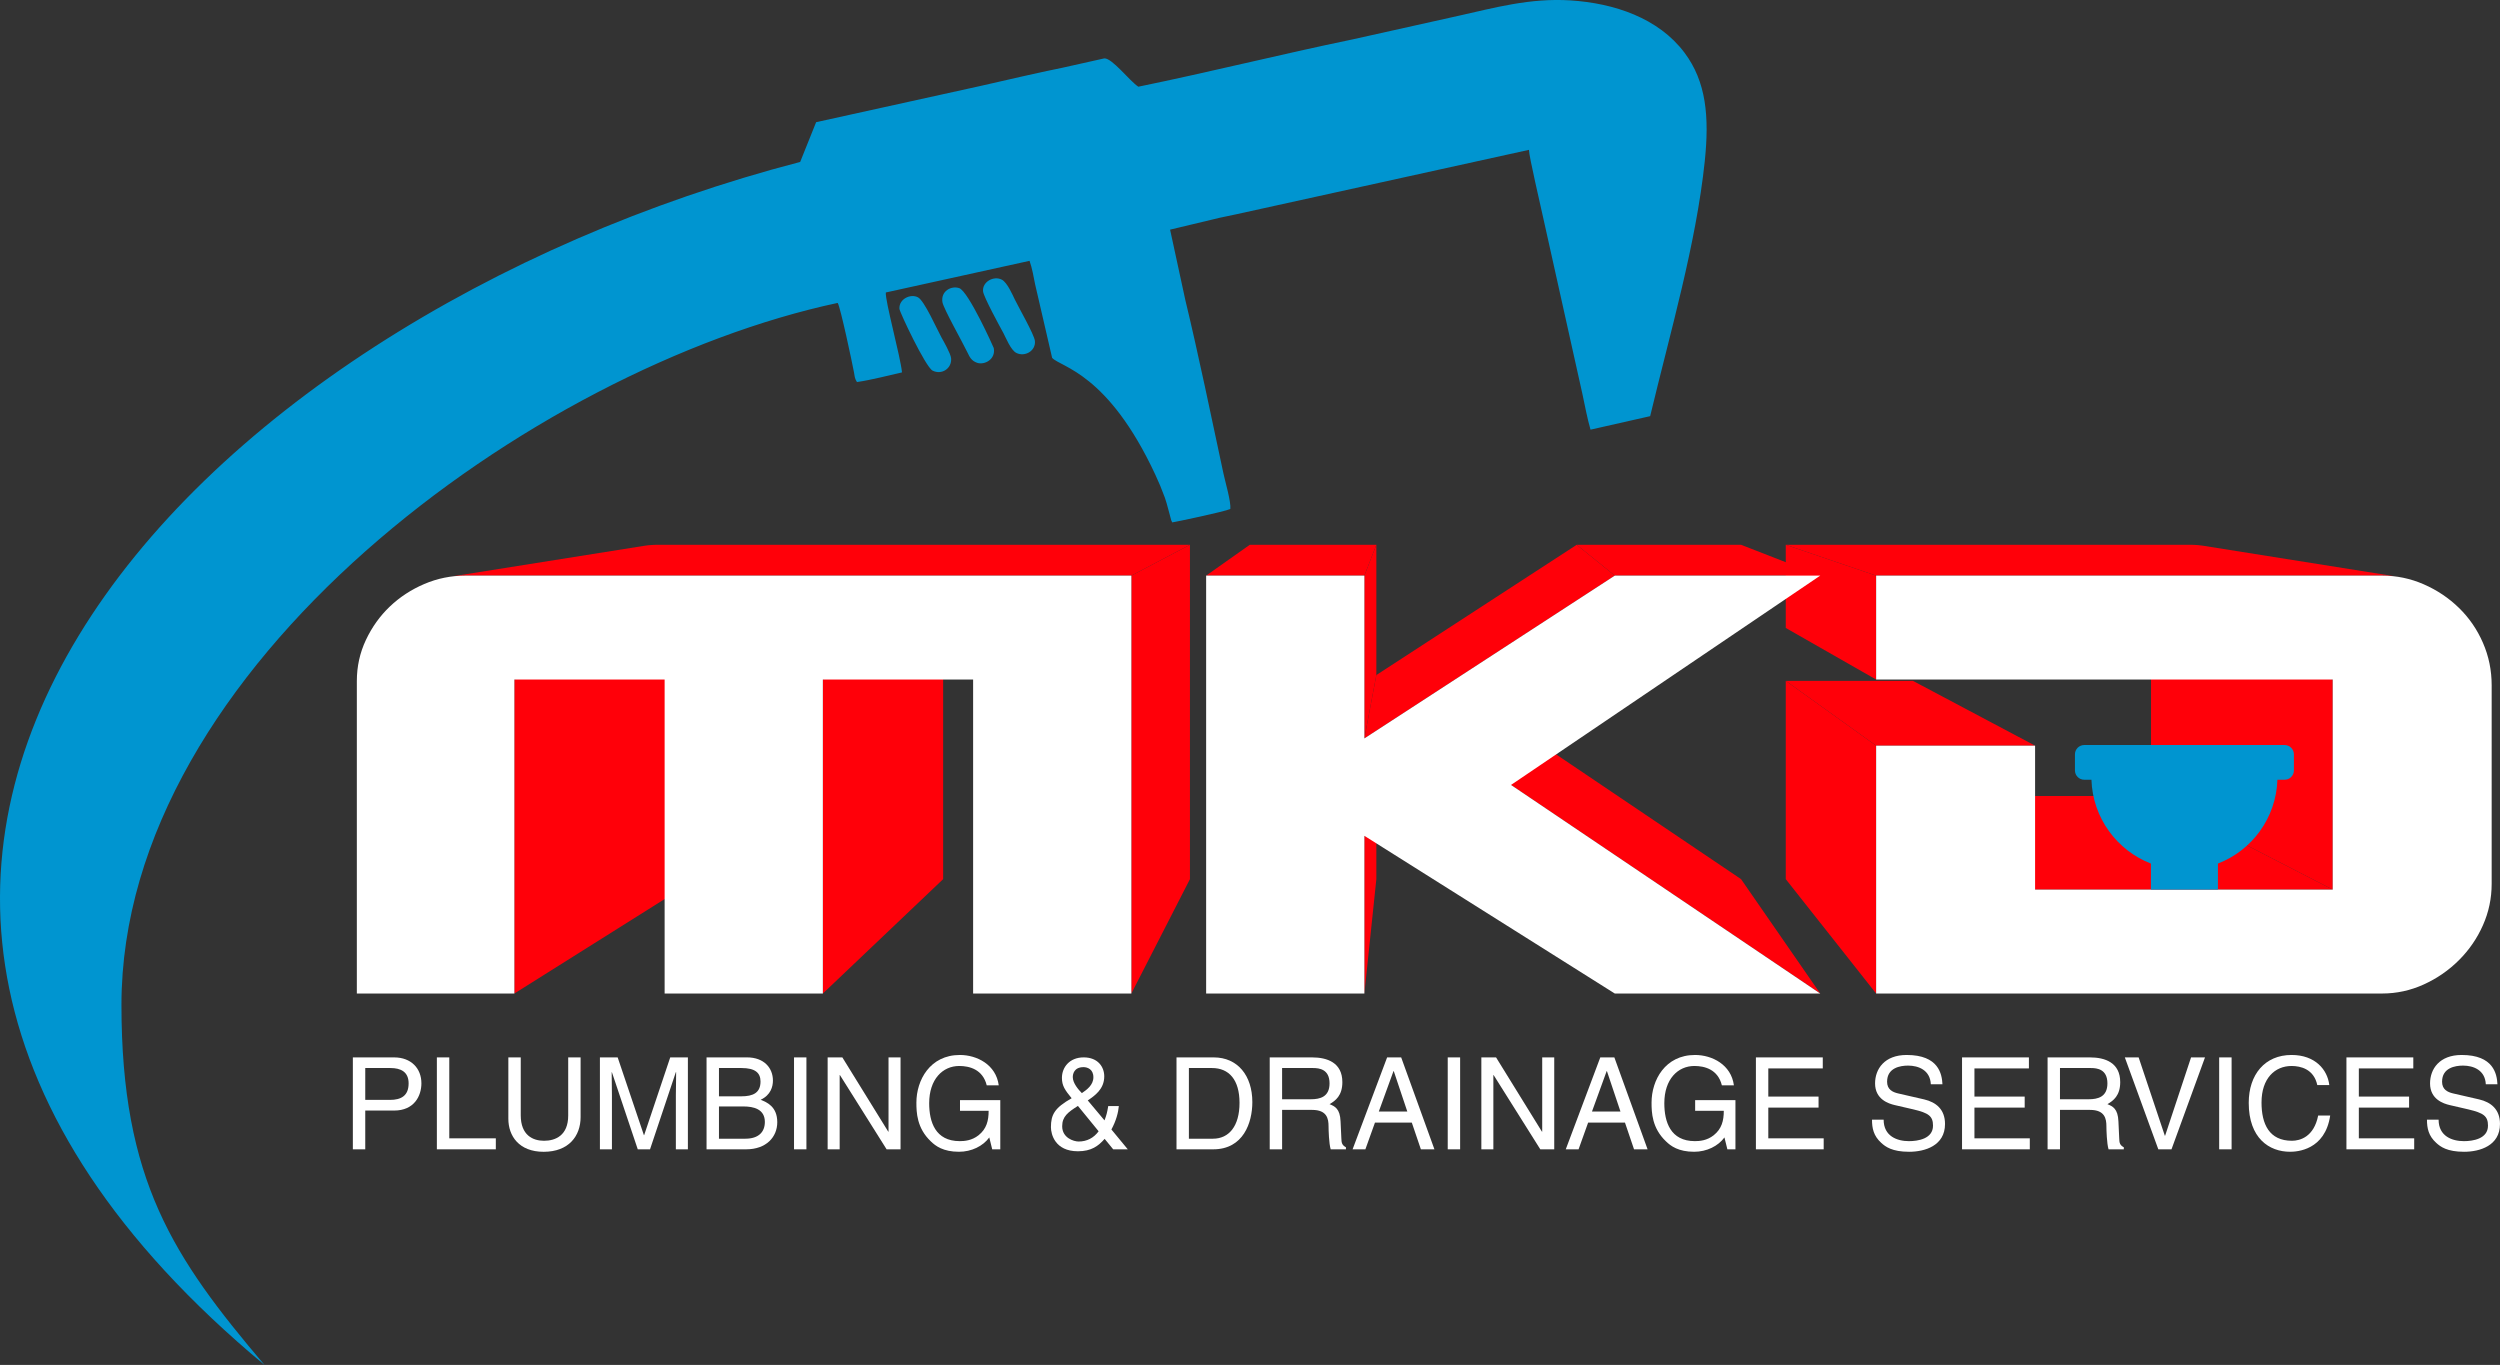 <?xml version="1.0" encoding="utf-8"?>
<!-- Generator: Adobe Illustrator 16.0.0, SVG Export Plug-In . SVG Version: 6.00 Build 0)  -->
<!DOCTYPE svg PUBLIC "-//W3C//DTD SVG 1.1//EN" "http://www.w3.org/Graphics/SVG/1.1/DTD/svg11.dtd">
<svg version="1.1" id="Layer_1" xmlns="http://www.w3.org/2000/svg" xmlns:xlink="http://www.w3.org/1999/xlink" x="0px" y="0px"
	 width="174px" height="95px" viewBox="0 0 174 95" enable-background="new 0 0 174 95" xml:space="preserve">
<rect x="0" y="0" width="174" height="95" fill="#333333" stroke="none"/>
<g>
	<path fill="#FFFFFF" d="M25.422,74.335h1.754c0.712,0,1.264,0.258,1.264,1.069c0,0.864-0.525,1.149-1.3,1.149h-1.718V74.335
		L25.422,74.335z M25.422,77.294h2.012c1.389,0,1.896-1.008,1.896-1.898c0-1.033-0.712-1.801-1.896-1.801h-2.875v6.398h0.863V77.294
		L25.422,77.294z"/>
	<polygon fill="#FFFFFF" points="31.27,73.595 30.406,73.595 30.406,79.993 34.509,79.993 34.509,79.228 31.27,79.228 31.27,73.595 
			"/>
	<path fill="#FFFFFF" d="M39.547,73.595v4.047c0,1.39-0.891,1.756-1.683,1.756c-0.774,0-1.62-0.384-1.62-1.774v-4.028h-0.863v4.27
		c0,1.193,0.739,2.299,2.457,2.299c1.753,0,2.572-1.105,2.572-2.415v-4.153H39.547L39.547,73.595z"/>
	<path fill="#FFFFFF" d="M47.877,79.993v-6.398h-1.229l-1.815,5.41h-0.018l-1.825-5.41h-1.236v6.398h0.836v-3.777
		c0-0.188-0.018-0.999-0.018-1.587h0.018l1.798,5.364h0.854l1.798-5.373h0.019c0,0.597-0.019,1.408-0.019,1.596v3.777H47.877
		L47.877,79.993z"/>
	<path fill="#FFFFFF" d="M50.04,74.335h1.566c0.961,0,1.326,0.339,1.326,0.936c0,0.784-0.508,1.033-1.335,1.033H50.04V74.335
		L50.04,74.335z M49.177,79.993h2.75c1.415,0,2.171-0.863,2.171-1.889c0-1.096-0.738-1.391-1.156-1.56
		c0.703-0.329,0.854-0.918,0.854-1.337c0-0.873-0.614-1.613-1.807-1.613h-2.813V79.993L49.177,79.993z M50.04,77.009h1.699
		c0.703,0,1.495,0.178,1.495,1.078c0,0.713-0.453,1.167-1.353,1.167H50.04V77.009L50.04,77.009z"/>
	<polygon fill="#FFFFFF" points="56.127,73.595 55.264,73.595 55.264,79.993 56.127,79.993 56.127,73.595 	"/>
	<polygon fill="#FFFFFF" points="61.841,78.765 61.823,78.765 58.628,73.595 57.604,73.595 57.604,79.993 58.441,79.993 
		58.441,74.825 58.459,74.825 61.708,79.993 62.678,79.993 62.678,73.595 61.841,73.595 61.841,78.765 	"/>
	<path fill="#FFFFFF" d="M66.816,77.312h1.993c0,0.686-0.142,1.256-0.702,1.702c-0.473,0.374-0.988,0.409-1.309,0.409
		c-1.7,0-2.127-1.336-2.127-2.637c0-1.676,0.943-2.594,2.091-2.594c0.703,0,1.638,0.231,1.914,1.346h0.836
		c-0.187-1.435-1.513-2.112-2.705-2.112c-2.083,0-3.026,1.756-3.026,3.315c0,0.678,0.027,1.773,1.006,2.7
		c0.329,0.321,0.863,0.722,1.958,0.722c0.872,0,1.673-0.393,2.109-0.998l0.204,0.828h0.562v-3.422h-2.804V77.312L66.816,77.312z"/>
	<path fill="#FFFFFF" d="M76.464,78.737c-0.338,0.463-0.818,0.713-1.388,0.713c-0.356,0-1.148-0.258-1.148-1.061
		c0-0.687,0.409-0.98,1.095-1.417L76.464,78.737L76.464,78.737z M75.298,76.081c-0.24-0.24-0.632-0.694-0.632-1.113
		c0-0.214,0.089-0.695,0.748-0.695c0.258,0,0.686,0.134,0.686,0.704C76.1,75.521,75.637,75.85,75.298,76.081L75.298,76.081z
		 M77.354,78.612c0.33-0.605,0.481-1.193,0.517-1.631h-0.738c-0.08,0.473-0.116,0.606-0.259,0.998l-1.166-1.39
		c0.473-0.321,1.148-0.775,1.148-1.676c0-0.642-0.427-1.319-1.433-1.319c-0.979,0-1.513,0.687-1.513,1.426
		c0,0.553,0.213,0.848,0.676,1.418c-1.184,0.668-1.441,1.141-1.441,2.014c0,0.49,0.285,1.676,1.878,1.676
		c0.935,0,1.424-0.365,1.86-0.865l0.596,0.73h1.015L77.354,78.612L77.354,78.612z"/>
	<path fill="#FFFFFF" d="M81.885,79.993h2.554c2.101,0,2.724-1.854,2.724-3.287c0-1.846-1.023-3.111-2.688-3.111h-2.59V79.993
		L81.885,79.993z M82.748,74.335h1.61c1.175,0,1.913,0.811,1.913,2.424s-0.729,2.495-1.851,2.495h-1.673V74.335L82.748,74.335z"/>
	<path fill="#FFFFFF" d="M89.235,77.249h2.092c1.032,0,1.14,0.615,1.14,1.141c0,0.24,0.026,1.212,0.15,1.604h1.06v-0.142
		c-0.267-0.151-0.312-0.286-0.32-0.642l-0.054-1.158c-0.035-0.892-0.4-1.053-0.766-1.203c0.41-0.241,0.891-0.589,0.891-1.533
		c0-1.354-1.051-1.721-2.101-1.721h-2.955v6.398h0.863V77.249L89.235,77.249z M89.235,74.335h2.154c0.427,0,1.147,0.08,1.147,1.069
		c0,0.944-0.667,1.104-1.299,1.104h-2.003V74.335L89.235,74.335z"/>
	<path fill="#FFFFFF" d="M98.261,78.131l0.632,1.862h0.943l-2.314-6.398h-0.979l-2.403,6.398h0.89l0.668-1.862H98.261L98.261,78.131
		z M95.964,77.365l1.023-2.816h0.019l0.943,2.816H95.964L95.964,77.365z"/>
	<polygon fill="#FFFFFF" points="101.625,73.595 100.762,73.595 100.762,79.993 101.625,79.993 101.625,73.595 	"/>
	<polygon fill="#FFFFFF" points="107.338,78.765 107.32,78.765 104.126,73.595 103.102,73.595 103.102,79.993 103.938,79.993 
		103.938,74.825 103.956,74.825 107.205,79.993 108.175,79.993 108.175,73.595 107.338,73.595 107.338,78.765 	"/>
	<path fill="#FFFFFF" d="M113.097,78.131l0.632,1.862h0.943l-2.313-6.398h-0.979l-2.403,6.398h0.891l0.667-1.862H113.097
		L113.097,78.131z M110.801,77.365l1.023-2.816h0.018l0.943,2.816H110.801L110.801,77.365z"/>
	<path fill="#FFFFFF" d="M117.982,77.312h1.994c0,0.686-0.143,1.256-0.703,1.702c-0.472,0.374-0.988,0.409-1.309,0.409
		c-1.699,0-2.127-1.336-2.127-2.637c0-1.676,0.943-2.594,2.092-2.594c0.703,0,1.638,0.231,1.913,1.346h0.837
		c-0.187-1.435-1.514-2.112-2.705-2.112c-2.083,0-3.026,1.756-3.026,3.315c0,0.678,0.026,1.773,1.006,2.7
		c0.329,0.321,0.863,0.722,1.958,0.722c0.872,0,1.673-0.393,2.109-0.998l0.204,0.828h0.562v-3.422h-2.805V77.312L117.982,77.312z"/>
	<polygon fill="#FFFFFF" points="126.928,79.228 123.074,79.228 123.074,77.089 126.571,77.089 126.571,76.322 123.074,76.322 
		123.074,74.362 126.865,74.362 126.865,73.595 122.211,73.595 122.211,79.993 126.928,79.993 126.928,79.228 	"/>
	<path fill="#FFFFFF" d="M135.195,75.467c-0.035-0.704-0.258-2.041-2.491-2.041c-1.549,0-2.199,0.98-2.199,1.979
		c0,1.114,0.944,1.408,1.362,1.507l1.309,0.303c1.05,0.249,1.361,0.463,1.361,1.131c0,0.918-1.05,1.078-1.674,1.078
		c-0.818,0-1.762-0.338-1.762-1.496h-0.81c0,0.597,0.106,1.131,0.649,1.621c0.285,0.259,0.748,0.615,1.932,0.615
		c1.095,0,2.501-0.419,2.501-1.934c0-1.016-0.623-1.516-1.451-1.711l-1.824-0.419c-0.374-0.089-0.757-0.268-0.757-0.812
		c0-0.971,0.917-1.122,1.46-1.122c0.721,0,1.54,0.312,1.584,1.301H135.195L135.195,75.467z"/>
	<polygon fill="#FFFFFF" points="141.274,79.228 137.421,79.228 137.421,77.089 140.918,77.089 140.918,76.322 137.421,76.322 
		137.421,74.362 141.212,74.362 141.212,73.595 136.558,73.595 136.558,79.993 141.274,79.993 141.274,79.228 	"/>
	<path fill="#FFFFFF" d="M143.375,77.249h2.092c1.032,0,1.139,0.615,1.139,1.141c0,0.24,0.027,1.212,0.151,1.604h1.06v-0.142
		c-0.268-0.151-0.313-0.286-0.32-0.642l-0.054-1.158c-0.036-0.892-0.4-1.053-0.766-1.203c0.409-0.241,0.89-0.589,0.89-1.533
		c0-1.354-1.05-1.721-2.1-1.721h-2.955v6.398h0.863V77.249L143.375,77.249z M143.375,74.335h2.153c0.428,0,1.148,0.08,1.148,1.069
		c0,0.944-0.667,1.104-1.3,1.104h-2.002V74.335L143.375,74.335z"/>
	<polygon fill="#FFFFFF" points="150.69,79.049 150.673,79.049 148.849,73.595 147.888,73.595 150.219,79.993 151.136,79.993 
		153.468,73.595 152.498,73.595 150.69,79.049 	"/>
	<polygon fill="#FFFFFF" points="155.319,73.595 154.455,73.595 154.455,79.993 155.319,79.993 155.319,73.595 	"/>
	<path fill="#FFFFFF" d="M162.119,75.521c-0.125-1.07-0.979-2.095-2.626-2.095c-1.86,0-2.981,1.364-2.981,3.333
		c0,2.46,1.424,3.404,2.875,3.404c0.48,0,2.438-0.107,2.794-2.521h-0.837c-0.293,1.488-1.264,1.756-1.824,1.756
		c-1.584,0-2.118-1.159-2.118-2.665c0-1.685,0.935-2.54,2.092-2.54c0.614,0,1.549,0.205,1.789,1.328H162.119L162.119,75.521z"/>
	<polygon fill="#FFFFFF" points="168.028,79.228 164.175,79.228 164.175,77.089 167.672,77.089 167.672,76.322 164.175,76.322 
		164.175,74.362 167.966,74.362 167.966,73.595 163.312,73.595 163.312,79.993 168.028,79.993 168.028,79.228 	"/>
	<path fill="#FFFFFF" d="M173.822,75.467c-0.036-0.704-0.258-2.041-2.492-2.041c-1.549,0-2.198,0.98-2.198,1.979
		c0,1.114,0.943,1.408,1.361,1.507l1.309,0.303c1.05,0.249,1.362,0.463,1.362,1.131c0,0.918-1.051,1.078-1.674,1.078
		c-0.818,0-1.763-0.338-1.763-1.496h-0.81c0,0.597,0.107,1.131,0.65,1.621c0.284,0.259,0.747,0.615,1.931,0.615
		c1.095,0,2.501-0.419,2.501-1.934c0-1.016-0.623-1.516-1.451-1.711l-1.824-0.419c-0.373-0.089-0.756-0.268-0.756-0.812
		c0-0.971,0.916-1.122,1.459-1.122c0.721,0,1.54,0.312,1.585,1.301H173.822L173.822,75.467z"/>
	<polygon fill-rule="evenodd" clip-rule="evenodd" fill="#FF0009" points="57.271,47.296 65.643,43.706 65.643,61.188 
		57.271,69.149 57.271,47.296 	"/>
	<polygon fill-rule="evenodd" clip-rule="evenodd" fill="#FF0009" points="35.8,47.296 48.466,43.706 48.466,61.188 35.8,69.149 
		35.8,47.296 	"/>
	<polygon fill-rule="evenodd" clip-rule="evenodd" fill="#FF0009" points="31.3,40.144 44.865,37.984 45.012,37.964 45.159,37.947 
		45.307,37.935 45.456,37.926 45.606,37.92 45.758,37.918 82.82,37.918 78.743,40.063 32.415,40.063 32.226,40.064 32.038,40.071 
		31.852,40.083 31.666,40.099 31.482,40.119 31.3,40.144 	"/>
	<polygon fill-rule="evenodd" clip-rule="evenodd" fill="#FF0009" points="78.743,40.063 82.82,37.918 82.82,61.188 78.743,69.149 
		78.743,40.063 	"/>
	<polygon fill-rule="evenodd" clip-rule="evenodd" fill="#FF0009" points="94.961,40.063 95.794,37.918 86.983,37.918 
		83.947,40.063 94.961,40.063 	"/>
	<polygon fill-rule="evenodd" clip-rule="evenodd" fill="#FF0009" points="94.961,69.149 95.794,61.188 95.794,52.406 
		94.961,58.173 94.961,69.149 	"/>
	<polygon fill-rule="evenodd" clip-rule="evenodd" fill="#FF0009" points="126.688,69.149 121.177,61.188 103.959,49.573 
		105.166,54.632 126.688,69.149 	"/>
	<polygon fill-rule="evenodd" clip-rule="evenodd" fill="#FF0009" points="130.579,40.063 124.289,37.918 124.289,43.706 
		130.579,47.296 130.579,40.063 	"/>
	<polygon fill-rule="evenodd" clip-rule="evenodd" fill="#FF0009" points="112.391,40.063 109.738,37.918 95.794,46.983 
		94.961,51.394 112.391,40.063 	"/>
	<polygon fill-rule="evenodd" clip-rule="evenodd" fill="#FF0009" points="94.961,51.394 95.794,46.983 95.794,37.918 
		94.961,40.063 94.961,51.394 	"/>
	<polygon fill-rule="evenodd" clip-rule="evenodd" fill="#FF0009" points="166.911,40.147 153.354,37.986 153.281,37.976 
		153.207,37.966 153.134,37.957 153.06,37.949 152.985,37.941 152.911,37.936 152.836,37.93 152.762,37.926 152.686,37.923 
		152.611,37.92 152.535,37.919 152.46,37.918 124.289,37.918 130.579,40.063 165.792,40.063 165.887,40.063 165.981,40.064 
		166.075,40.067 166.169,40.072 166.263,40.077 166.356,40.083 166.449,40.091 166.543,40.1 166.635,40.11 166.728,40.122 
		166.819,40.134 166.911,40.147 	"/>
	<polygon fill-rule="evenodd" clip-rule="evenodd" fill="#FF0009" points="126.688,40.063 121.177,37.918 109.738,37.918 
		112.391,40.063 126.688,40.063 	"/>
	<polygon fill-rule="evenodd" clip-rule="evenodd" fill="#FF0009" points="162.357,47.296 149.711,43.706 149.711,55.401 
		162.357,61.916 162.357,47.296 	"/>
	<polygon fill-rule="evenodd" clip-rule="evenodd" fill="#FF0009" points="162.357,61.916 149.711,55.401 133.141,55.401 
		141.643,61.916 162.357,61.916 	"/>
	<polygon fill-rule="evenodd" clip-rule="evenodd" fill="#FF0009" points="141.643,51.899 133.141,47.388 124.289,47.388 
		130.579,51.899 141.643,51.899 	"/>
	<polygon fill-rule="evenodd" clip-rule="evenodd" fill="#FF0009" points="130.579,51.899 124.289,47.388 124.289,61.188 
		130.579,69.149 130.579,51.899 	"/>
	<path fill="#FFFFFF" d="M67.729,47.296H57.271v21.854H46.258V47.296H35.8v21.854H24.836V47.397c0-1.012,0.211-1.965,0.632-2.858
		s0.977-1.669,1.667-2.327c0.691-0.657,1.491-1.18,2.4-1.568c0.909-0.388,1.869-0.582,2.88-0.582h46.328v29.087H67.729V47.296
		L67.729,47.296z M94.961,40.063H83.947v29.087h11.014V58.173l17.43,10.977h14.298l-21.522-14.518l21.522-14.569h-14.298
		l-17.43,11.331V40.063L94.961,40.063z M130.579,69.149h35.213c1.011,0,1.979-0.211,2.905-0.632c0.926-0.422,1.743-0.987,2.45-1.694
		c0.708-0.709,1.264-1.518,1.667-2.429c0.404-0.911,0.606-1.872,0.606-2.884V47.7c0-1.045-0.202-2.031-0.606-2.958
		c-0.403-0.928-0.959-1.737-1.667-2.428c-0.707-0.691-1.524-1.239-2.45-1.644s-1.895-0.607-2.905-0.607h-35.213v7.233h31.778v14.62
		h-20.715V51.899h-11.063V69.149L130.579,69.149z"/>
	<path fill="#0095D0" d="M159.011,54.269L159.011,54.269h-0.503c-0.087,2.665-1.778,4.923-4.14,5.836v1.812h-4.663v-1.812
		c-2.361-0.913-4.053-3.171-4.141-5.836h-0.502c-0.355,0-0.646-0.291-0.646-0.646V52.5c0-0.355,0.29-0.646,0.646-0.646h13.948
		c0.354,0,0.646,0.291,0.646,0.646v1.123C159.656,53.978,159.365,54.269,159.011,54.269L159.011,54.269z"/>
	<path fill-rule="evenodd" clip-rule="evenodd" fill="#0095D0" d="M18.408,95c-6.354-7.489-9.955-12.854-9.955-25.063
		c0-23.598,28.699-44.335,49.849-48.854c0.187,0.263,1.03,4.26,1.133,4.821c0.047,0.256,0.044,0.44,0.209,0.687
		c1.034-0.152,2.167-0.455,3.136-0.672c-0.119-1.148-1.184-4.986-1.127-5.562l10.003-2.203c0.186,0.529,0.283,1.112,0.384,1.618
		l1.188,5.136c0.613,0.663,3.875,1.023,7.183,8.132c0.241,0.517,0.451,1.015,0.666,1.606c0.091,0.248,0.143,0.477,0.237,0.809
		l0.204,0.761c0.016,0.038,0.049,0.109,0.07,0.143c0.241-0.032,3.627-0.743,4.044-0.934c0.054-0.496-0.358-1.897-0.479-2.465
		c-0.806-3.776-1.767-8.406-2.658-12.094l-1.057-4.882l3.054-0.731c0.527-0.136,0.947-0.202,1.52-0.332l20.402-4.491
		c-0.004,0.42,0.86,4.093,1.02,4.851l2.703,12.146c0.173,0.811,0.338,1.701,0.563,2.478l4.151-0.94
		c1.401-5.854,3.195-11.963,3.8-17.74c0.325-3.104,0.104-5.537-1.409-7.555c-1.809-2.412-4.889-3.448-7.947-3.642
		c-2.812-0.178-5.302,0.521-7.697,1.053L94.15,2.74C89.106,3.785,84.279,5,79.227,6.035c-0.617-0.411-1.819-1.996-2.367-1.972
		l-2.901,0.649c-1.925,0.388-3.714,0.822-5.724,1.272l-11.433,2.52l-1.11,2.767C13.244,22.299-23.354,60.276,18.408,95L18.408,95z
		 M65.593,21.03c-0.124-0.765,0.608-1.162,1.166-0.978c0.641,0.212,2.397,4.128,2.407,4.173c0.15,0.785-0.649,1.203-1.165,1.024
		c-0.389-0.135-0.52-0.417-0.634-0.655C66.988,23.807,65.664,21.472,65.593,21.03L65.593,21.03z M68.422,20.285
		c-0.075-0.665,0.744-1.12,1.313-0.816c0.369,0.197,0.741,1.053,0.889,1.361c0.249,0.522,1.36,2.457,1.406,2.897
		c0.072,0.693-0.695,1.132-1.29,0.838c-0.393-0.194-0.736-1.074-0.898-1.374C69.58,22.711,68.466,20.676,68.422,20.285
		L68.422,20.285z M62.6,21.495c-0.045-0.687,0.781-1.076,1.297-0.798c0.446,0.24,1.325,2.241,1.624,2.779
		c0.153,0.273,0.649,1.143,0.676,1.459c0.061,0.728-0.671,1.176-1.291,0.859C64.42,25.546,62.614,21.723,62.6,21.495L62.6,21.495z"
		/>
</g>
</svg>
